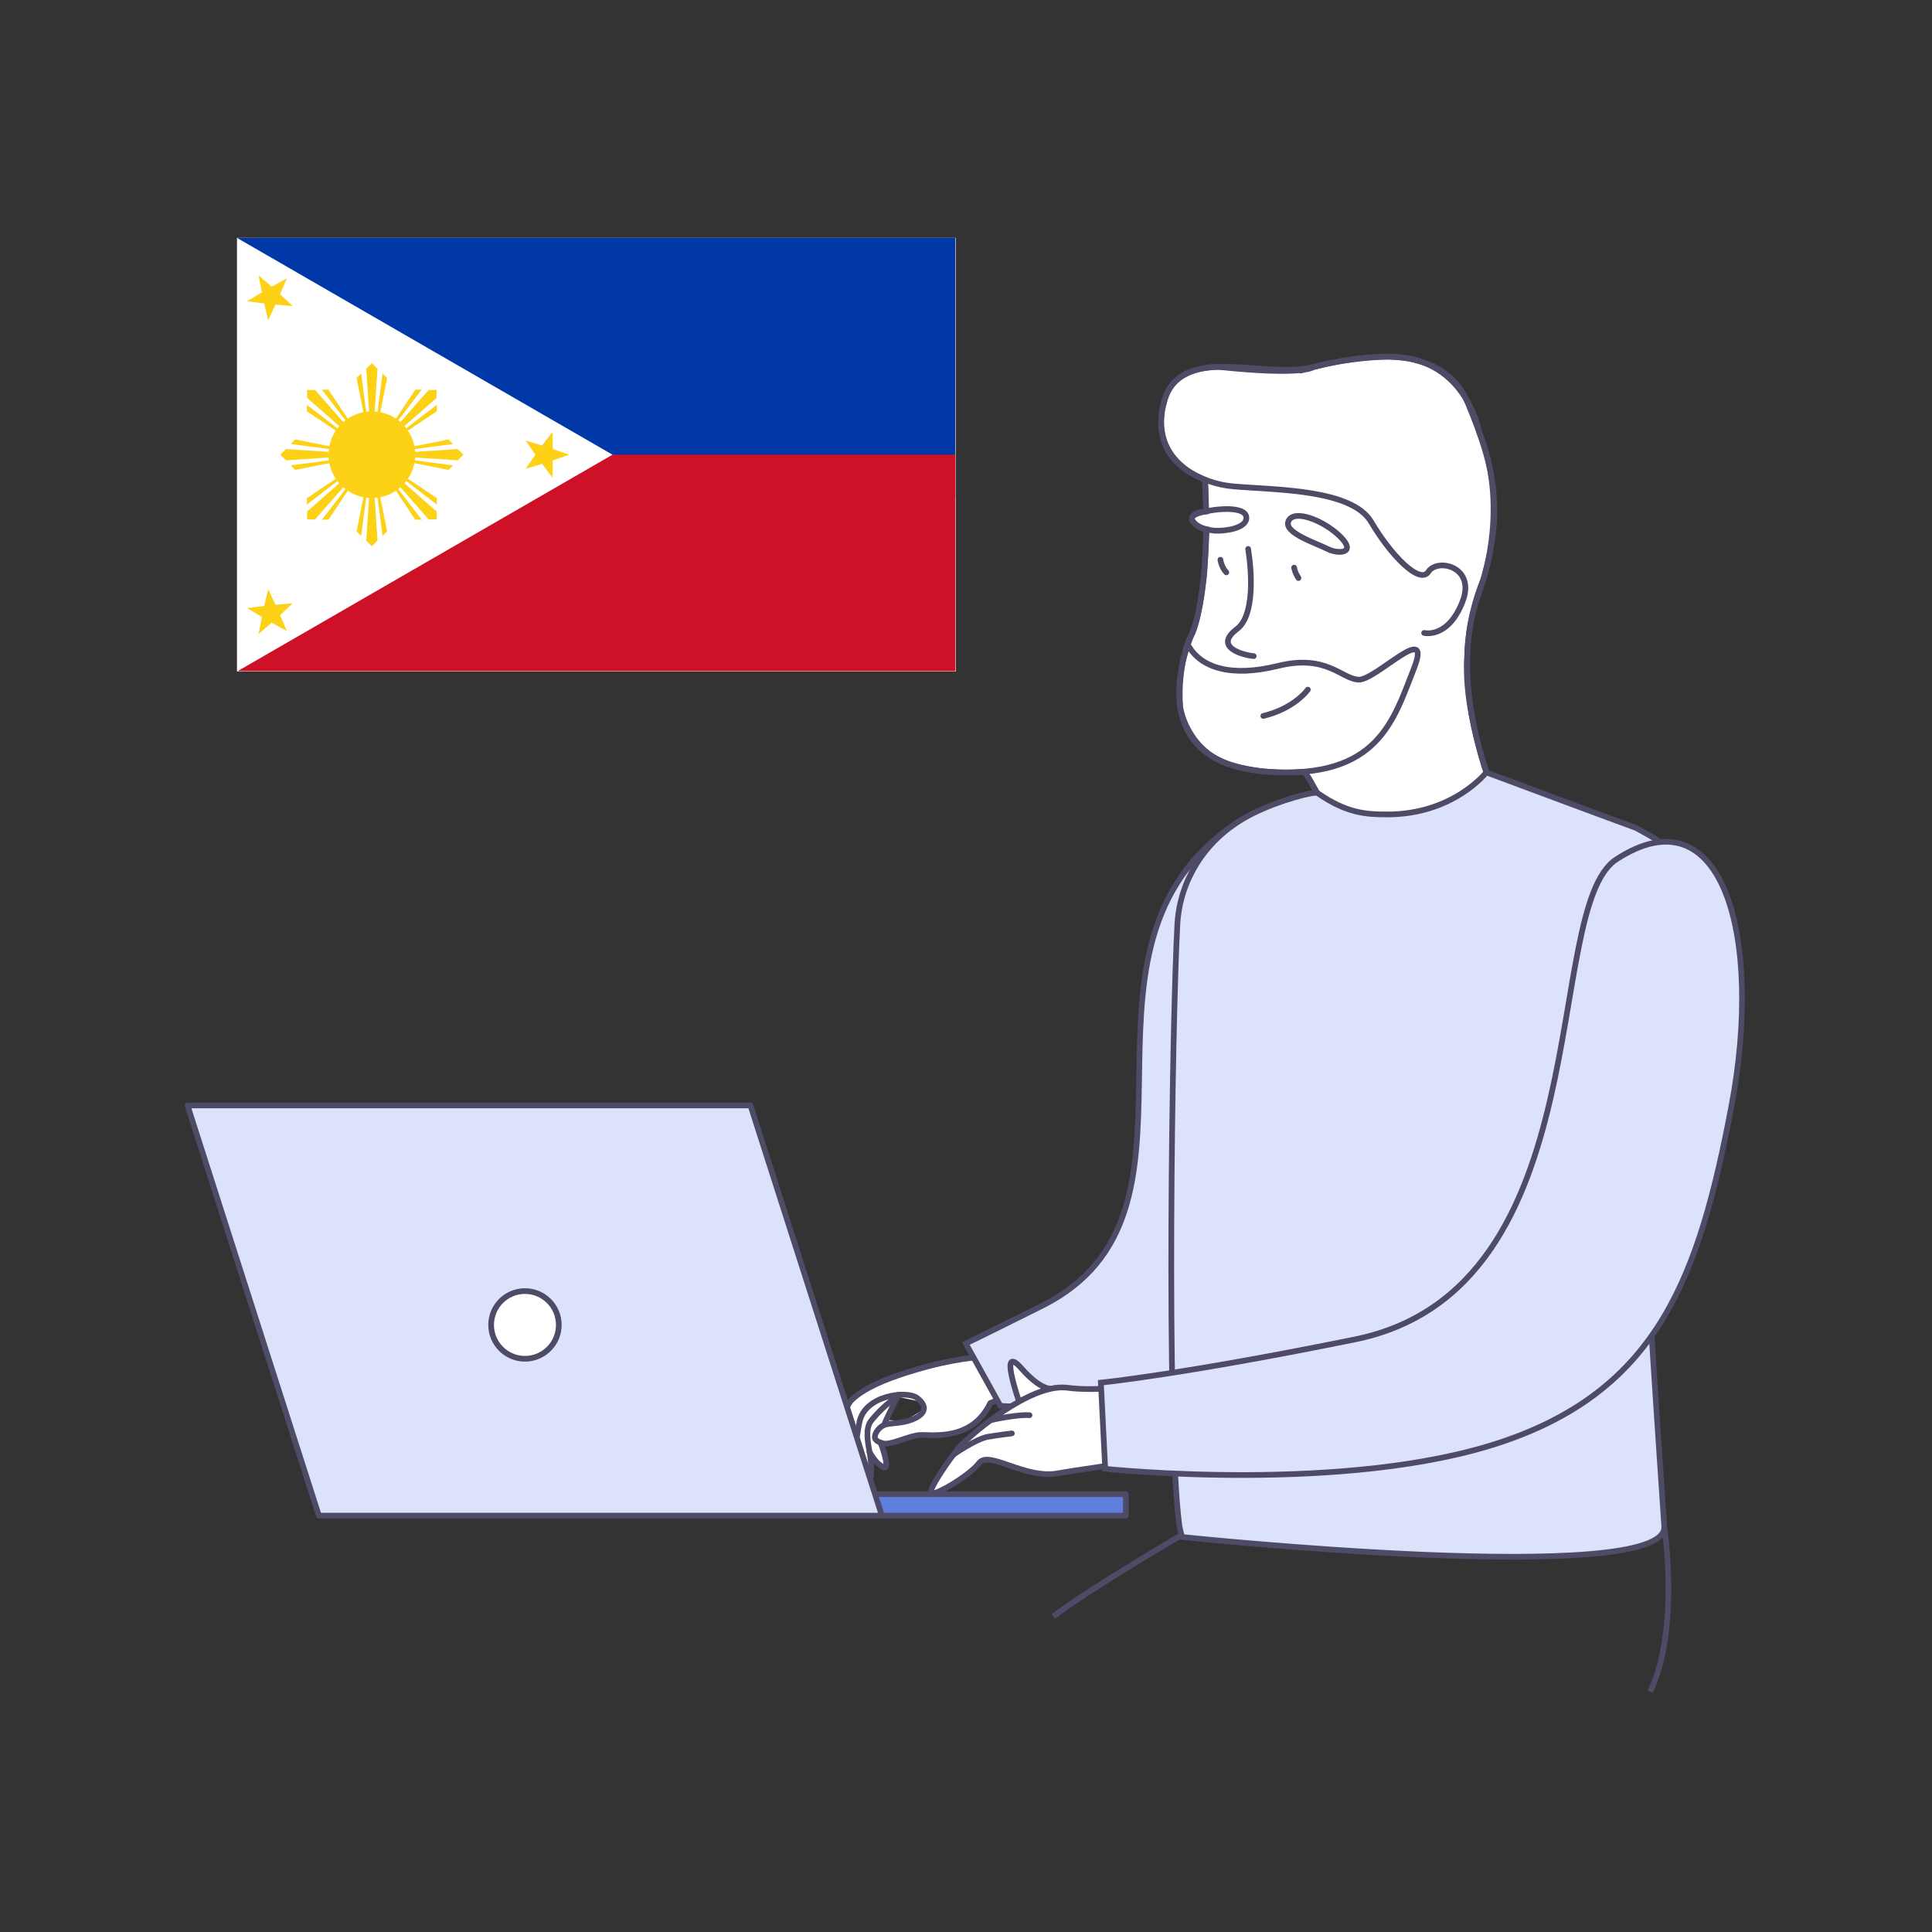 <svg width="544" height="544" viewBox="0 0 544 544" fill="none" xmlns="http://www.w3.org/2000/svg">
    <rect x="0" y="0" width="544" height="544" fill="#333333" stroke="none"/>
    <g clip-path="url(#clip0_512_82862)">
        <path d="M368.496 219.065C368.496 219.065 375.276 231.415 376.716 234.475C376.716 234.475 390.386 234.495 401.596 230.125C401.596 230.125 412.496 227.515 420.766 223.555C420.766 223.555 411.786 201.645 413.146 184.365C413.146 184.365 413.086 174.285 417.646 163.235C417.646 163.235 424.856 142.005 416.506 121.695C416.506 121.695 412.706 99.335 389.536 100.455C389.536 100.455 379.116 100.815 370.316 103.235C361.516 105.655 369.716 103.385 369.716 103.385C369.716 103.385 367.186 105.835 343.276 103.325C343.276 103.325 329.806 102.595 327.666 113.575C327.666 113.575 322.846 127.765 337.676 134.375L339.306 135.115L339.606 143.985C339.606 143.985 335.346 144.045 335.616 146.405C335.616 146.405 336.926 148.665 339.776 149.065C339.776 149.065 339.186 162.375 338.866 163.235C338.866 163.235 337.466 175.425 335.446 178.875C333.426 182.325 331.616 191.095 332.346 199.355C332.346 199.355 334.166 210.895 345.456 214.985C345.456 214.985 354.166 218.285 366.056 217.385C366.056 217.365 367.366 216.965 368.496 219.065Z" fill="white" stroke="#4D4B66" stroke-width="1.6" stroke-miterlimit="10"/>
        <path d="M339.596 148.994C339.486 158.694 338.676 171.064 335.676 178.284C330.486 190.724 326.146 215.214 357.116 217.304C388.066 219.394 392.356 202.784 398.026 188.494C403.686 174.204 387.366 191.654 382.506 191.374C377.656 191.104 373.546 184.134 359.876 187.494C346.216 190.864 338.146 187.784 334.716 181.974" stroke="#4D4B66" stroke-width="1.6" stroke-miterlimit="10" stroke-linecap="round" stroke-linejoin="round"/>
        <path d="M339.606 143.964C339.546 139.404 339.386 136.034 339.306 135.094" stroke="#4D4B66" stroke-width="1.6" stroke-miterlimit="10" stroke-linecap="round" stroke-linejoin="round"/>
        <path d="M350.946 145.785C350.876 141.745 338.706 143.605 336.386 144.985C334.056 146.355 337.276 149.085 342.136 149.425C344.836 149.605 351.006 148.785 350.946 145.785Z" stroke="#4D4B66" stroke-width="1.6" stroke-miterlimit="10" stroke-linecap="round" stroke-linejoin="round"/>
        <path d="M362.766 146.784C364.256 143.134 372.976 146.634 377.486 151.204C381.996 155.774 376.966 156.154 373.736 154.534C370.516 152.904 361.456 150.034 362.766 146.784Z" stroke="#4D4B66" stroke-width="1.6" stroke-miterlimit="10" stroke-linecap="round" stroke-linejoin="round"/>
        <path d="M364.386 159.824C364.626 160.854 364.756 161.354 365.616 162.764" stroke="#4D4B66" stroke-width="1.6" stroke-miterlimit="10" stroke-linecap="round" stroke-linejoin="round"/>
        <path d="M343.636 157.615C343.636 157.615 343.866 159.645 345.296 161.155" stroke="#4D4B66" stroke-width="1.6" stroke-miterlimit="10" stroke-linecap="round" stroke-linejoin="round"/>
        <path d="M353.016 184.744C349.996 184.464 341.516 182.204 348.316 177.094C353.326 173.324 352.466 160.934 351.446 154.564" stroke="#4D4B66" stroke-width="1.6" stroke-miterlimit="10" stroke-linecap="round" stroke-linejoin="round"/>
        <path d="M368.256 194.184C368.256 194.184 364.536 199.484 355.716 201.584" stroke="#4D4B66" stroke-width="1.6" stroke-miterlimit="10" stroke-linecap="round" stroke-linejoin="round"/>
        <path d="M367.096 217.294H367.146C368.386 218.104 375.446 231.734 376.716 234.474C376.716 234.474 395.896 234.894 420.766 223.554C420.576 223.294 407.516 192.484 415.936 168.504C424.336 144.574 420.656 131.274 413.386 113.674C410.516 106.654 405.176 103.094 398.996 101.534C398.796 101.424 398.546 101.364 398.346 101.354C397.796 101.234 397.286 101.114 396.736 100.984C395.776 100.844 394.816 100.704 393.806 100.614C393.756 100.614 393.756 100.614 393.706 100.614C385.456 99.884 376.506 101.714 369.736 103.374C356.096 106.744 333.036 96.844 328.056 112.284C324.116 124.664 331.426 132.374 340.386 135.464C342.636 136.264 345.006 136.764 347.336 136.954C358.866 137.974 380.616 137.664 386.086 146.964C391.556 156.264 399.746 164.714 402.186 161.004C404.726 157.044 415.646 159.554 411.806 169.404C407.736 179.904 400.996 178.214 400.996 178.214" stroke="#4D4B66" stroke-width="1.6" stroke-miterlimit="10" stroke-linecap="round" stroke-linejoin="round"/>
        <path d="M277.426 381.873C276.896 381.913 252.786 387.203 252.786 387.203L241.256 392.773L237.716 398.303L238.086 412.103L240.036 409.893C240.036 409.893 244.096 416.943 244.476 416.583C244.866 416.233 245.046 411.453 245.046 411.453L248.936 413.173L248.506 407.153C248.506 407.153 255.296 404.733 255.536 404.703C255.776 404.673 262.346 404.073 263.086 404.053C263.826 404.033 273.576 401.903 273.576 401.903L277.586 396.113L283.996 392.923L277.426 381.873ZM254.676 400.093L250.216 399.863L252.716 393.313C252.716 393.313 258.126 394.403 258.496 394.553C258.876 394.703 259.906 397.003 259.906 397.003L254.676 400.093Z" fill="white"/>
        <path d="M278.646 381.834C278.646 381.834 270.756 382.214 261.456 384.684C252.156 387.154 243.886 390.214 239.846 394.154C235.806 398.094 237.806 412.244 238.636 413.074C239.576 414.024 240.626 408.724 241.936 400.744C243.246 392.774 255.436 391.434 258.256 393.644C261.076 395.844 260.906 398.084 256.846 399.704C253.756 400.934 250.526 400.604 248.976 401.234C247.436 401.864 246.066 403.844 246.386 404.974C246.666 405.954 248.586 406.544 249.416 406.504C252.096 406.374 256.266 404.244 258.876 404.074C262.166 403.854 273.596 406.024 278.846 395.054L283.996 392.964L278.646 381.834Z" stroke="#4D4B66" stroke-width="1.6" stroke-miterlimit="10" stroke-linecap="round" stroke-linejoin="round"/>
        <path d="M240.256 409.583C240.256 409.583 242.236 414.093 243.926 416.123C245.616 418.153 245.596 413.373 244.916 409.323C244.346 405.983 243.566 402.213 245.306 400.033C249.296 395.063 253.476 392.693 253.476 392.693" stroke="#4D4B66" stroke-width="1.6" stroke-miterlimit="10" stroke-linecap="round" stroke-linejoin="round"/>
        <path d="M244.826 408.853C244.826 408.853 246.286 411.353 247.316 412.133C248.346 412.913 250.586 415.153 249.006 409.383C248.476 407.443 247.916 406.193 247.916 406.193" stroke="#4D4B66" stroke-width="1.6" stroke-miterlimit="10" stroke-linecap="round" stroke-linejoin="round"/>
        <path d="M248.976 401.224C248.986 400.654 252.956 392.734 252.956 392.734" stroke="#4D4B66" stroke-width="1.6" stroke-miterlimit="10" stroke-linecap="round" stroke-linejoin="round"/>
        <path d="M345.546 233.605C296.736 269.615 345.566 341.645 293.396 367.685C274.446 377.145 271.936 378.295 271.936 378.295L281.666 395.815C281.666 395.815 293.156 397.985 332.006 386.245C370.566 374.595 373.636 338.775 374.986 296.575C376.346 254.365 370.326 215.315 345.546 233.605Z" fill="#DBE2F9" stroke="#4D4B66" stroke-width="1.6" stroke-miterlimit="10"/>
        <path d="M317.006 420.725H189.806V426.765H317.006V420.725Z" fill="#5F7FDF" stroke="#4D4B66" stroke-width="1.6" stroke-miterlimit="10" stroke-linecap="round" stroke-linejoin="round"/>
        <path d="M248.306 426.754H89.786L52.796 311.264H211.316L248.306 426.754Z" fill="#DBE2F9" stroke="#4D4B66" stroke-width="1.6" stroke-miterlimit="10" stroke-linecap="round" stroke-linejoin="round"/>
        <path d="M147.816 382.593C153.079 382.593 157.346 378.326 157.346 373.063C157.346 367.8 153.079 363.533 147.816 363.533C142.553 363.533 138.286 367.8 138.286 373.063C138.286 378.326 142.553 382.593 147.816 382.593Z" fill="white" stroke="#4D4B66" stroke-width="1.6" stroke-miterlimit="10" stroke-linecap="round" stroke-linejoin="round"/>
        <path d="M461.656 312.875C462.586 343.965 468.506 427.445 468.616 429.865C469.446 447.055 332.846 432.785 332.846 432.785C332.566 431.915 332.316 430.855 332.076 429.615V429.595C328.296 401.145 330.036 287.125 331.516 260.275C331.886 253.705 333.926 248.085 336.846 243.325C340.686 237.065 346.396 232.155 352.996 228.915C360.526 225.215 370.126 222.785 370.976 223.295C379.326 229.125 384.976 229.305 390.446 229.325C409.266 229.395 418.506 217.475 418.506 217.475C418.506 217.475 457.936 232.165 460.636 233.115C460.636 233.115 467.466 236.705 470.716 239.265" fill="#DBE2F9"/>
        <path d="M461.656 312.875C462.586 343.965 468.506 427.445 468.616 429.865C469.446 447.055 332.846 432.785 332.846 432.785C332.566 431.915 332.316 430.855 332.076 429.615V429.595C328.296 401.145 330.036 287.125 331.516 260.275C331.886 253.705 333.926 248.085 336.846 243.325C340.686 237.065 346.396 232.155 352.996 228.915C360.526 225.215 370.126 222.785 370.976 223.295C379.326 229.125 384.976 229.305 390.446 229.325C409.266 229.395 418.506 217.475 418.506 217.475C418.506 217.475 457.936 232.165 460.636 233.115C460.636 233.115 467.466 236.705 470.716 239.265" stroke="#4D4B66" stroke-width="1.6" stroke-miterlimit="10"/>
        <path d="M296.956 390.855C296.956 390.855 294.036 392.605 287.556 385.245C281.066 377.885 286.956 394.675 286.956 394.675" fill="white"/>
        <path d="M296.956 390.855C296.956 390.855 294.036 392.605 287.556 385.245C281.066 377.885 286.956 394.675 286.956 394.675" stroke="#4D4B66" stroke-width="1.6" stroke-miterlimit="10" stroke-linecap="round" stroke-linejoin="round"/>
        <path d="M321.346 411.304C314.056 412.354 300.306 414.384 298.216 414.784C288.746 416.734 278.516 408.254 275.676 411.954C272.846 415.674 262.296 421.814 262.086 420.274C261.916 418.954 265.696 413.274 268.456 409.574C268.476 409.574 268.496 409.544 268.516 409.514C268.986 408.894 269.436 408.324 269.816 407.834C270.896 406.504 274.356 403.294 278.776 400.004C281.266 398.134 284.066 396.254 286.936 394.664C289.976 392.974 293.056 391.644 295.916 391.034C296.276 390.944 296.606 390.884 296.946 390.844C298.166 390.644 299.346 390.614 300.436 390.744C309.476 391.914 319.876 390.074 322.426 389.564L321.346 411.304Z" fill="white" stroke="#4D4B66" stroke-width="1.6" stroke-miterlimit="10" stroke-linecap="round" stroke-linejoin="round"/>
        <path d="M268.466 409.585C268.466 409.585 274.846 405.115 278.196 404.555C281.556 404.005 284.916 403.605 284.916 403.605" fill="white"/>
        <path d="M268.466 409.585C268.466 409.585 274.846 405.115 278.196 404.555C281.556 404.005 284.916 403.605 284.916 403.605" stroke="#4D4B66" stroke-width="1.6" stroke-miterlimit="10" stroke-linecap="round" stroke-linejoin="round"/>
        <path d="M278.786 399.994C279.196 399.694 287.056 398.194 289.886 398.484L278.786 399.994Z" fill="white"/>
        <path d="M278.786 399.994C279.196 399.694 287.056 398.194 289.886 398.484" stroke="#4D4B66" stroke-width="1.6" stroke-miterlimit="10" stroke-linecap="round" stroke-linejoin="round"/>
        <path d="M455.106 241.985C433.856 255.875 451.356 362.955 381.516 377.145C332.596 387.085 309.976 389.315 309.976 389.315L311.196 413.585C311.196 413.585 379.506 420.805 423.296 405.855C467.086 390.905 478.506 359.115 487.526 311.445C496.536 263.785 485.066 222.395 455.106 241.985Z" fill="#DBE2F9" stroke="#4D4B66" stroke-width="1.6" stroke-miterlimit="10"/>
        <path d="M468.606 429.863C468.606 429.863 473.056 458.843 464.646 476.313" stroke="#4D4B66" stroke-width="1.6" stroke-miterlimit="10"/>
        <path d="M332.206 432.514C332.206 432.514 305.026 448.474 296.586 455.174" stroke="#4D4B66" stroke-width="1.6" stroke-miterlimit="10"/>
        <path d="M269.116 66.975H66.726V189.085H269.116V66.975Z" fill="white"/>
        <g clip-path="url(#clip1_512_82862)">
            <path d="M66.716 66.975H310.936V128.03L104.706 187.728L66.716 66.975Z" fill="#0038A8"/>
            <path d="M104.706 128.029H310.936V189.084H66.716L104.706 128.029Z" fill="#CE1126"/>
            <path d="M172.466 128.03L66.716 189.085V66.975L172.466 128.03Z" fill="white"/>
            <path d="M104.706 140.24C111.45 140.24 116.917 134.773 116.917 128.029C116.917 121.285 111.45 115.818 104.706 115.818C97.962 115.818 92.495 121.285 92.495 128.029C92.495 134.773 97.962 140.24 104.706 140.24Z" fill="#FCD116"/>
            <path d="M104.706 128.029L100.413 106.444L101.695 105.16L104.706 128.029ZM104.706 128.029L103.12 103.836L104.706 102.25L106.292 103.836L104.706 128.029ZM104.706 128.029L107.717 105.16L108.999 106.444L104.706 128.029Z" fill="#FCD116"/>
            <path d="M104.706 128.03L108.999 149.615L107.717 150.898L104.706 128.03ZM104.706 128.03L106.292 152.223L104.706 153.809L103.12 152.223L104.706 128.03ZM104.706 128.03L101.696 150.898L100.414 149.615L104.706 128.03Z" fill="#FCD116"/>
            <path d="M104.705 128.029L126.29 123.736L127.573 125.018L104.705 128.029ZM104.705 128.029L128.898 126.443L130.484 128.029L128.898 129.615L104.705 128.029ZM104.705 128.029L127.573 131.04L126.29 132.322L104.705 128.029Z" fill="#FCD116"/>
            <path d="M104.706 128.029L83.121 132.322L81.837 131.04L104.706 128.029ZM104.706 128.029L80.513 129.615L78.927 128.029L80.513 126.443L104.706 128.029ZM104.706 128.029L81.837 125.019L83.121 123.737L104.706 128.029Z" fill="#FCD116"/>
            <path d="M104.705 128.029L116.932 109.731L118.746 109.73L104.705 128.029ZM104.705 128.029L120.69 109.801L122.933 109.801L122.933 112.044L104.705 128.029ZM104.705 128.029L123.004 113.988L123.003 115.802L104.705 128.029Z" fill="#FCD116"/>
            <path d="M104.706 128.029L92.478 146.328L90.664 146.328L104.706 128.029ZM104.706 128.029L88.72 146.257L86.477 146.257L86.477 144.014L104.706 128.029ZM104.706 128.029L86.406 142.071L86.407 140.257L104.706 128.029Z" fill="#FCD116"/>
            <path d="M104.706 128.03L123.004 140.257L123.005 142.071L104.706 128.03ZM104.706 128.03L122.934 144.015L122.934 146.258L120.691 146.258L104.706 128.03ZM104.706 128.03L118.748 146.329L116.933 146.328L104.706 128.03Z" fill="#FCD116"/>
            <path d="M104.706 128.031L86.408 115.803L86.407 113.989L104.706 128.031ZM104.706 128.031L86.478 112.045L86.478 109.802L88.721 109.802L104.706 128.031ZM104.706 128.031L90.665 109.731L92.479 109.732L104.706 128.031Z" fill="#FCD116"/>
            <path d="M160.256 128.03L155.667 129.625L155.568 134.481L152.633 130.61L147.984 132.017L150.758 128.03L147.984 124.042L152.633 125.449L155.568 121.578L155.667 126.434L160.256 128.03Z" fill="#FCD116"/>
            <path d="M72.823 178.51L73.735 173.738L69.58 171.224L74.399 170.618L75.506 165.888L77.572 170.285L82.412 169.875L78.869 173.199L80.754 177.676L76.499 175.334L72.823 178.51Z" fill="#FCD116"/>
            <path d="M72.821 77.551L76.498 80.727L80.752 78.385L78.868 82.862L82.411 86.185L77.57 85.776L75.504 90.172L74.398 85.442L69.578 84.836L73.734 82.322L72.821 77.551Z" fill="#FCD116"/>
        </g>
    </g>
    <defs>
        <clipPath id="clip0_512_82862">
            <rect width="439.32" height="409.69" fill="white" transform="translate(51.996 66.975)"/>
        </clipPath>
        <clipPath id="clip1_512_82862">
            <rect width="202" height="122" fill="white" transform="translate(66.995 66.975)"/>
        </clipPath>
    </defs>
</svg>
